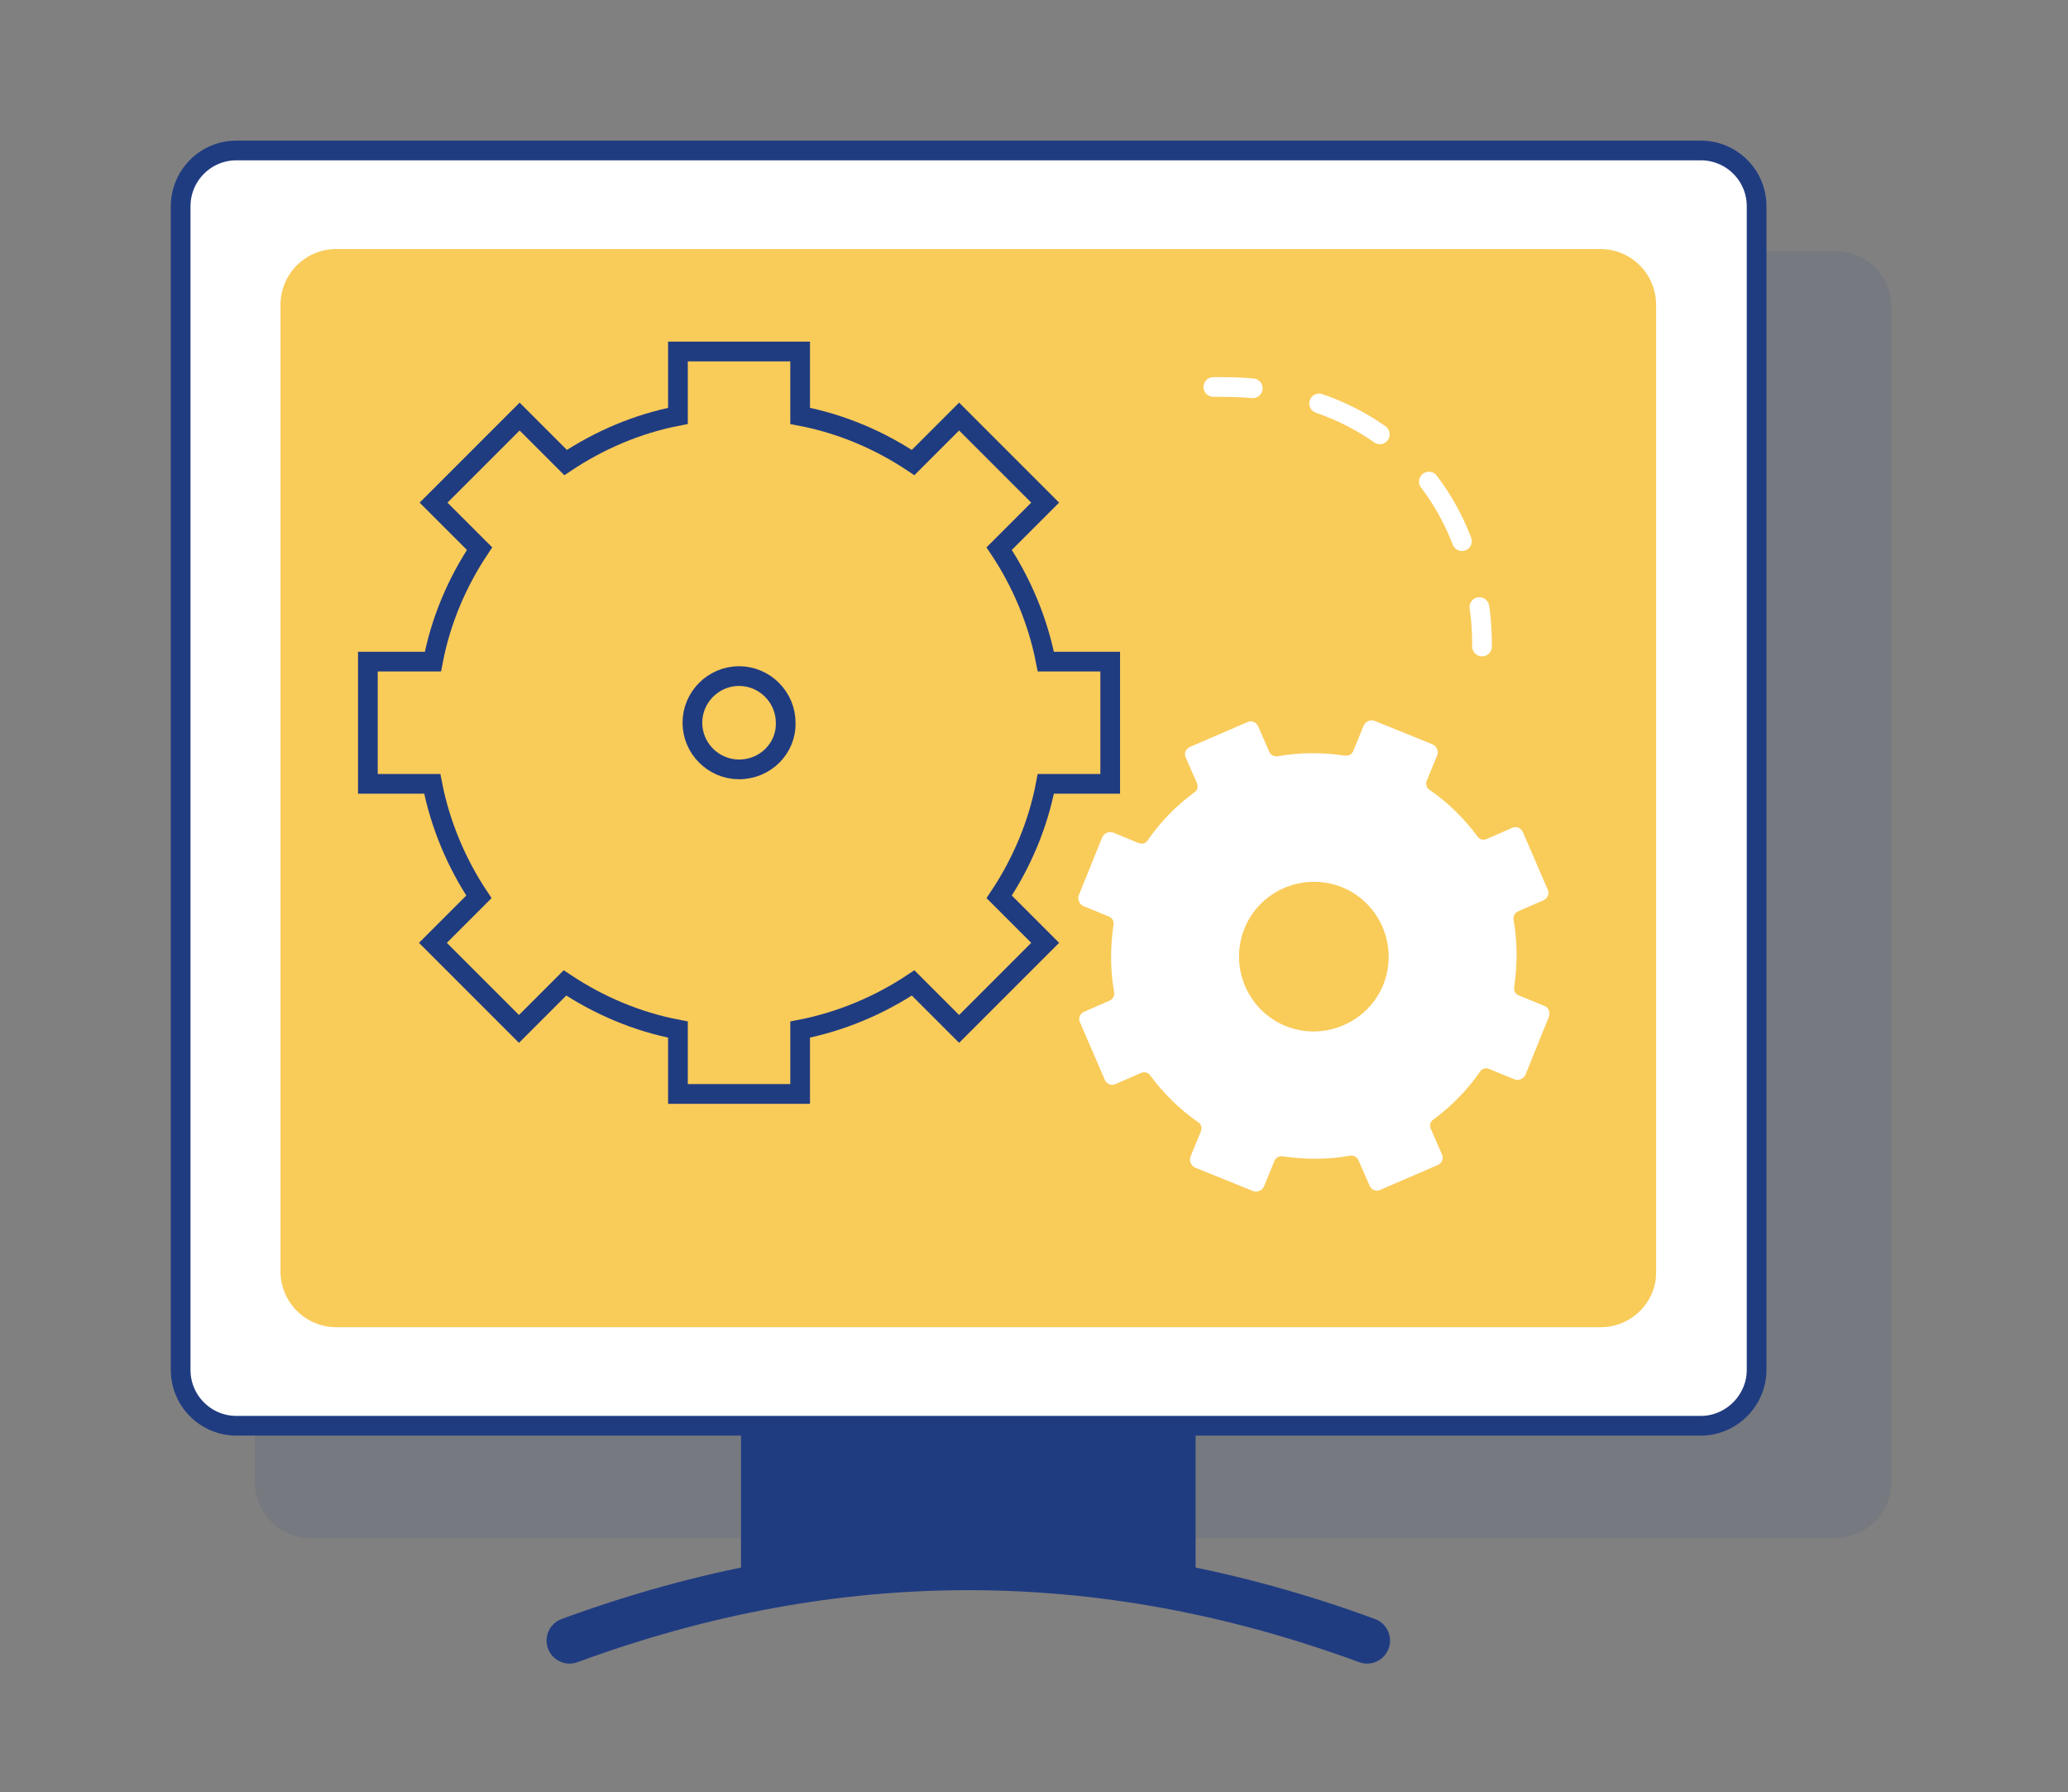 <?xml version="1.0" encoding="utf-8"?>
<!-- Generator: Adobe Illustrator 22.0.1, SVG Export Plug-In . SVG Version: 6.00 Build 0)  -->
<svg version="1.1" id="Capa_1" xmlns="http://www.w3.org/2000/svg" xmlns:xlink="http://www.w3.org/1999/xlink" x="0px" y="0px"
	 viewBox="0 0 314.8 272.8" style="enable-background:new 0 0 314.8 272.8;" xml:space="preserve">
<rect x="0" y="0" width="314.8" height="272.8" fill="#808080" stroke="none"/>
<style type="text/css">
	.st0{fill:#FFFFFF;stroke:#203C81;stroke-width:4.245;stroke-miterlimit:10;}
	.st1{opacity:0.1;fill:#203C81;}
	.st2{fill:#203C81;stroke:#203C81;stroke-width:3;stroke-miterlimit:10;}
	.st3{fill:#FFFFFF;stroke:#203C81;stroke-width:3;stroke-miterlimit:10;}
	.st4{fill:#F9CB59;}
	.st5{fill:none;stroke:#203C81;stroke-width:7;stroke-linecap:round;stroke-miterlimit:10;}
	.st6{fill:none;stroke:#FFFFFF;stroke-width:3;stroke-linecap:round;stroke-miterlimit:10;}
	.st7{fill:none;stroke:#FFFFFF;stroke-width:3;stroke-linecap:round;stroke-miterlimit:10;stroke-dasharray:10.407,10.407;}
	.st8{fill:none;stroke:#203C81;stroke-width:3;stroke-miterlimit:10;}
	.st9{fill:#FFFFFF;}
</style>
<path class="st0" d="M322.1,38.2"/>
<g>
	<path class="st1" d="M279.3,234.1H47.3c-4.7,0-8.5-3.8-8.5-8.5V46.7c0-4.7,3.8-8.5,8.5-8.5h232.1c4.7,0,8.5,3.8,8.5,8.5v178.9
		C287.9,230.3,284,234.1,279.3,234.1z"/>
	<path class="st2" d="M177.4,242.4h3.1v-29.8h-66.2v29.8h3.1C137.4,238.8,157.4,238.8,177.4,242.4z"/>
	<path class="st3" d="M258.9,217H36c-4.7,0-8.5-3.8-8.5-8.5V31.4c0-4.7,3.8-8.5,8.5-8.5h222.9c4.7,0,8.5,3.8,8.5,8.5v177.1
		C267.4,213.1,263.6,217,258.9,217z"/>
	<path class="st4" d="M243.7,202H51.2c-4.7,0-8.5-3.8-8.5-8.5V46.4c0-4.7,3.8-8.5,8.5-8.5h192.4c4.7,0,8.5,3.8,8.5,8.5v147.1
		C252.2,198.2,248.3,202,243.7,202z"/>
	<path class="st5" d="M86.7,249.7c40.5-14.9,80.9-14.9,121.4,0"/>
	<g>
		<g>
			<path class="st6" d="M184.7,58.9c2,0,4,0,6,0.2"/>
			<path class="st7" d="M200.8,61.4c11.6,4,20.1,13,23.3,25.9"/>
			<path class="st6" d="M225.2,92.4c0.3,1.9,0.4,3.9,0.4,6"/>
		</g>
	</g>
	<path class="st8" d="M159.2,100.7c-1.2-6.2-3.7-12.1-7.1-17.2l7-7l-13.1-13.1l-7,7c-5.1-3.4-10.9-5.9-17.2-7.1v-9.8h-18.6v9.8
		C97,64.5,91.2,67,86.1,70.4l-7-7L66,76.5l7,7c-3.4,5.1-5.9,10.9-7.1,17.2H56v18.6h9.8c1.2,6.2,3.7,12.1,7.1,17.2l-7,7l13.1,13.1
		l7-7c5.1,3.4,10.9,5.9,17.2,7.1v9.8h18.6v-9.8c6.2-1.2,12.1-3.7,17.2-7.1l7,7l13.1-13.1l-7-7c3.4-5.1,5.9-10.9,7.1-17.2h9.8v-18.6
		H159.2z M112.5,117.1c-3.9,0-7.1-3.2-7.1-7.1c0-3.9,3.2-7.1,7.1-7.1s7.1,3.2,7.1,7.1C119.7,113.9,116.5,117.1,112.5,117.1z"/>
	<path class="st9" d="M235.1,153.1l-3.9-1.6c-0.5-0.2-0.8-0.7-0.7-1.3c0.5-3.4,0.5-6.9-0.1-10.2c-0.1-0.5,0.2-1.1,0.7-1.3l3.9-1.7
		c0.6-0.3,0.9-1,0.6-1.6l-3.8-8.8c-0.3-0.6-1-0.9-1.6-0.6l-3.9,1.7c-0.5,0.2-1.1,0.1-1.4-0.4c-2-2.7-4.4-5.1-7.3-7.1
		c-0.5-0.3-0.6-0.9-0.4-1.4l1.6-3.9c0.2-0.6-0.1-1.3-0.7-1.6l-8.9-3.6c-0.6-0.2-1.3,0.1-1.6,0.7l-1.6,3.9c-0.2,0.5-0.7,0.8-1.3,0.7
		c-3.4-0.5-6.9-0.5-10.2,0.1c-0.5,0.1-1.1-0.2-1.3-0.7l-1.7-3.9c-0.3-0.6-1-0.9-1.6-0.6l-8.8,3.8c-0.6,0.3-0.9,1-0.6,1.6l1.7,3.9
		c0.2,0.5,0.1,1.1-0.4,1.4c-2.7,2-5.1,4.4-7.1,7.3c-0.3,0.5-0.9,0.6-1.4,0.4l-3.9-1.6c-0.6-0.2-1.3,0.1-1.6,0.7l-3.6,8.9
		c-0.2,0.6,0.1,1.3,0.7,1.6l3.9,1.6c0.5,0.2,0.8,0.7,0.7,1.3c-0.5,3.4-0.5,6.9,0.1,10.2c0.1,0.5-0.2,1.1-0.7,1.3l-3.9,1.7
		c-0.6,0.3-0.9,1-0.6,1.6l3.8,8.8c0.3,0.6,1,0.9,1.6,0.6l3.9-1.7c0.5-0.2,1.1-0.1,1.4,0.4c2,2.7,4.4,5.1,7.3,7.1
		c0.5,0.3,0.6,0.9,0.4,1.4l-1.6,3.9c-0.2,0.6,0.1,1.3,0.7,1.6l8.9,3.6c0.6,0.2,1.3-0.1,1.6-0.7l1.6-3.9c0.2-0.5,0.7-0.8,1.3-0.7
		c3.4,0.5,6.9,0.5,10.2-0.1c0.5-0.1,1.1,0.2,1.3,0.7l1.7,3.9c0.3,0.6,1,0.9,1.6,0.6l8.8-3.8c0.6-0.3,0.9-1,0.6-1.6l-1.7-3.9
		c-0.2-0.5-0.1-1.1,0.4-1.4c2.7-2,5.1-4.4,7.1-7.3c0.3-0.5,0.9-0.6,1.4-0.4l3.9,1.6c0.6,0.2,1.3-0.1,1.6-0.7l3.6-8.9
		C236,154,235.7,153.3,235.1,153.1z M195.8,156.2c-5.8-2.3-8.7-8.9-6.4-14.8c2.3-5.8,8.9-8.7,14.8-6.4c5.8,2.3,8.7,8.9,6.4,14.8
		C208.3,155.6,201.6,158.5,195.8,156.2z"/>
</g>
</svg>
